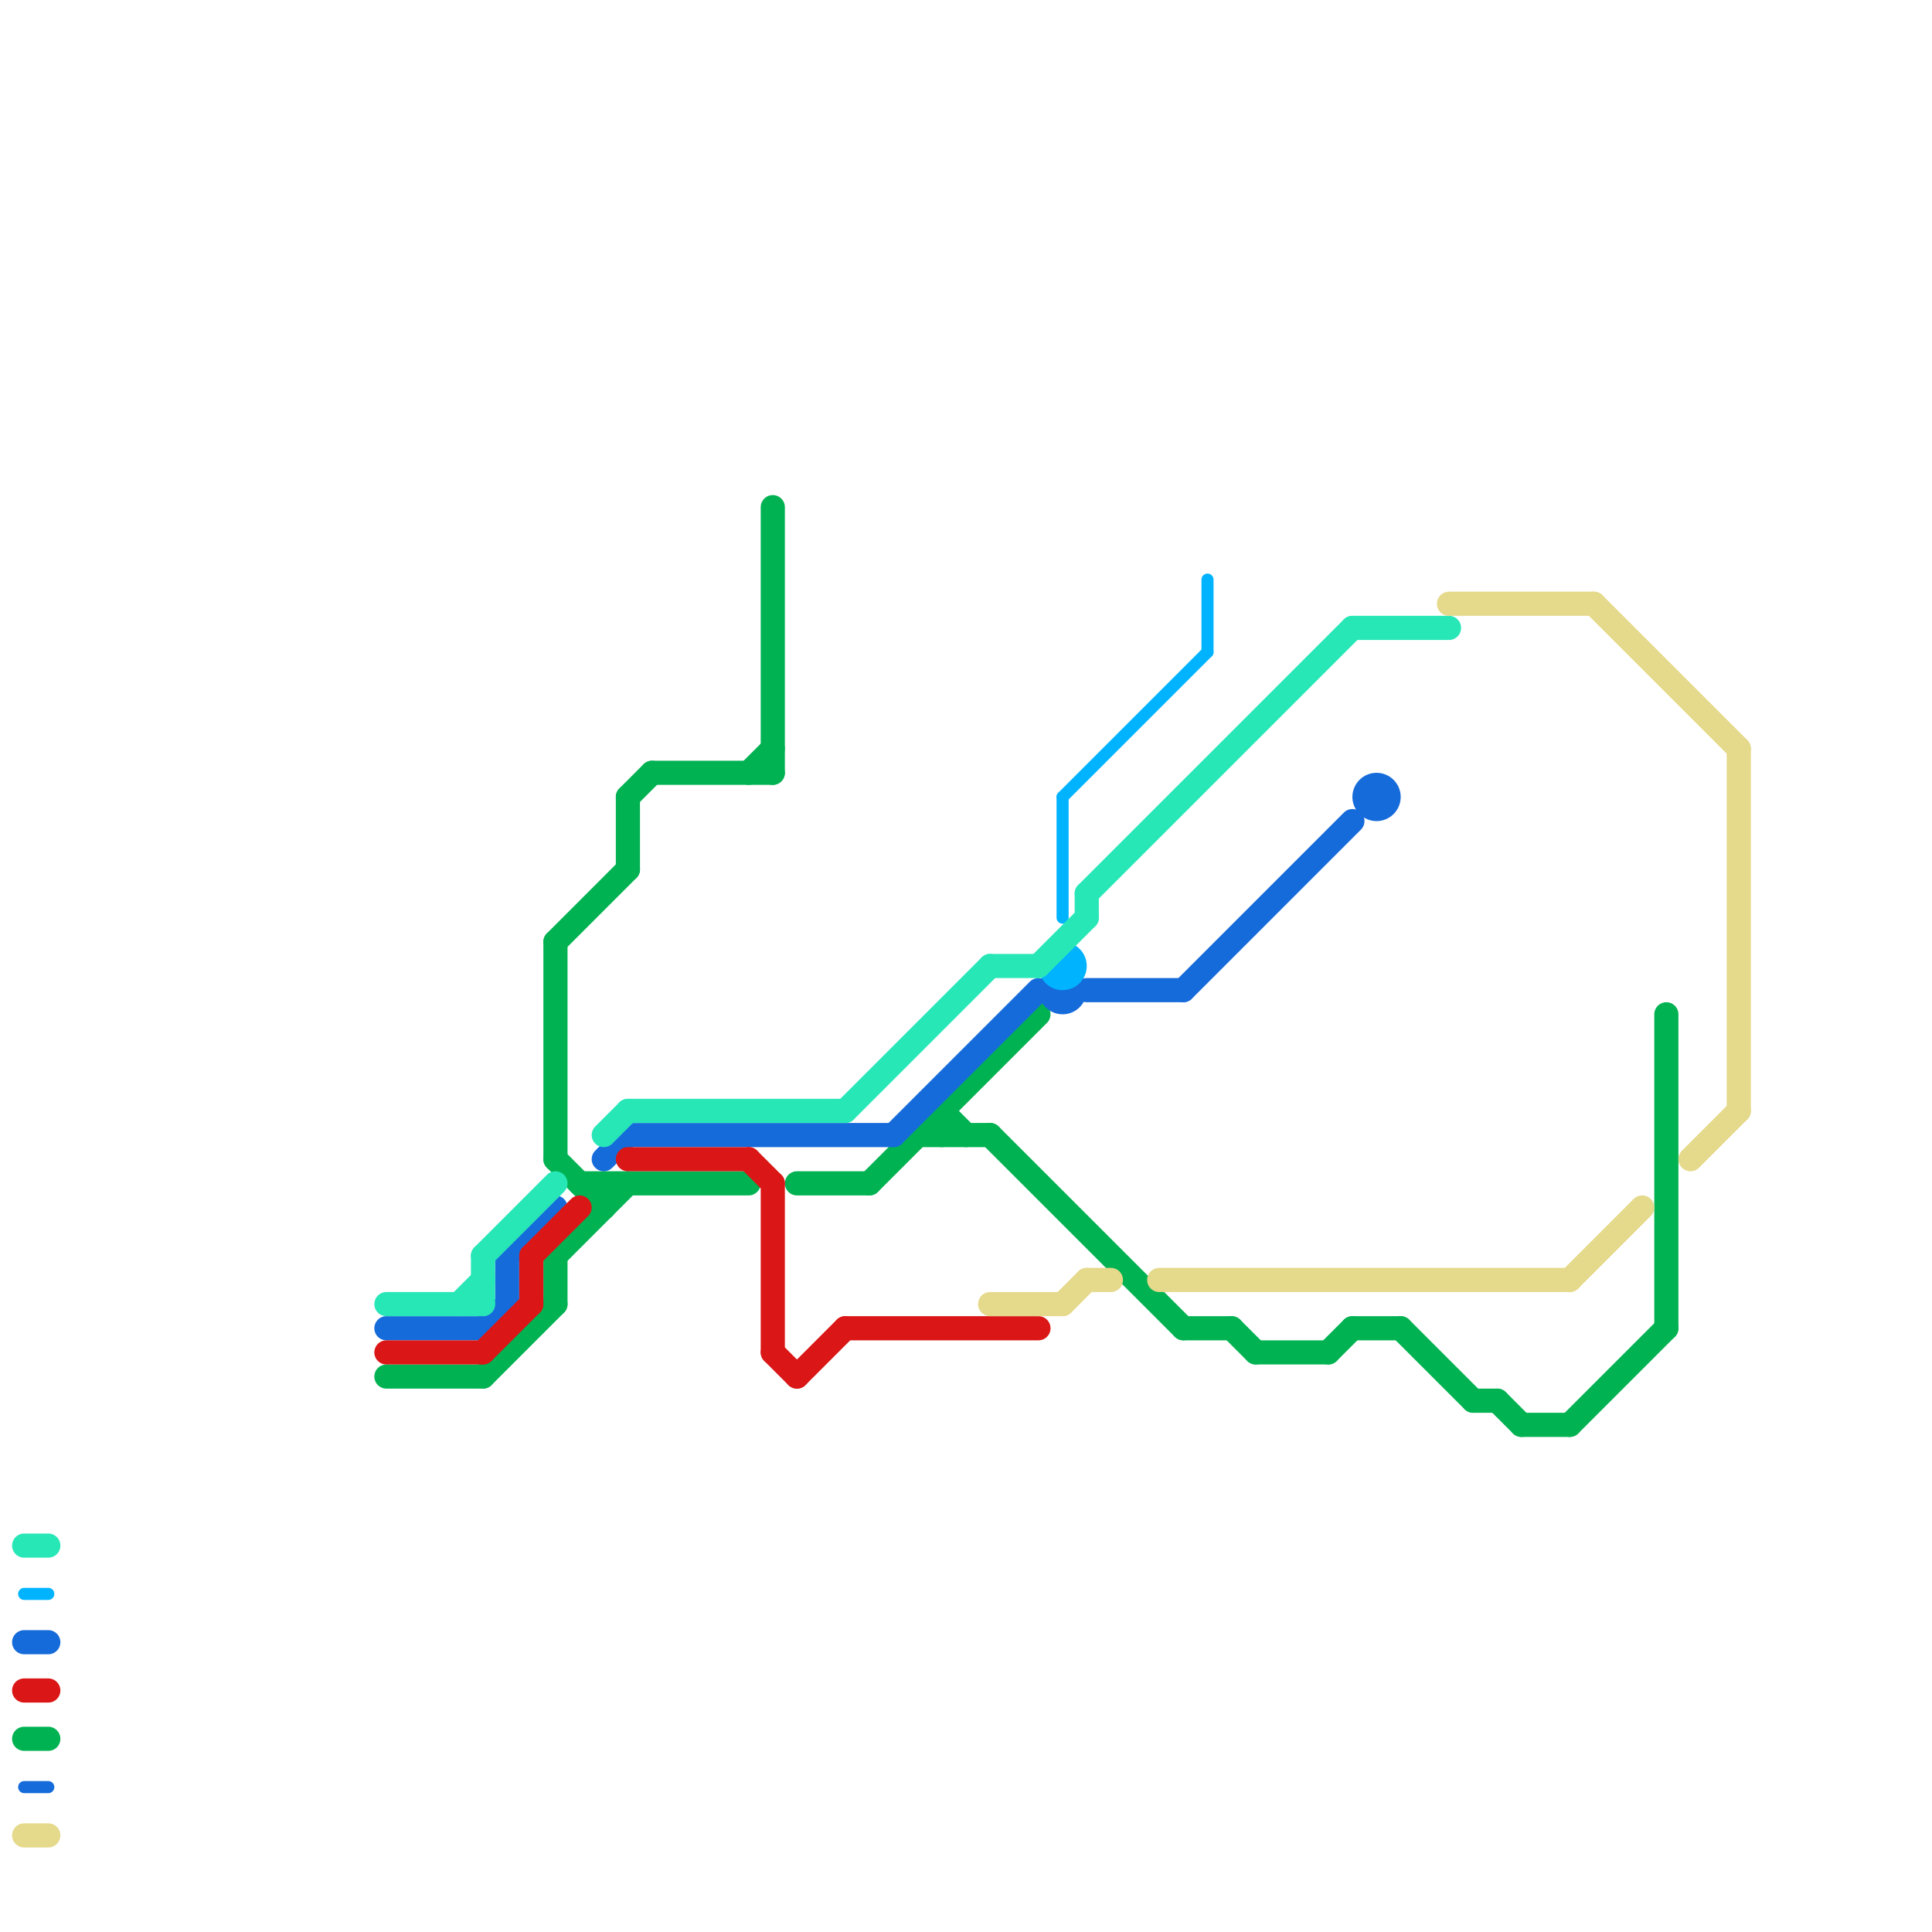 
<svg version="1.1" xmlns="http://www.w3.org/2000/svg" viewBox="0 0 80 80">
<style>text { font: 1px Helvetica; font-weight: 600; white-space: pre; dominant-baseline: central; } line { stroke-width: 1; fill: none; stroke-linecap: round; stroke-linejoin: round; } .c0 { stroke: #00b251 } .c1 { stroke: #166bda } .c2 { stroke: #da1616 } .c3 { stroke: #00b3ff } .c4 { stroke: #27e7b7 } .c5 { stroke: #e5d98b } .w3 { stroke-width: .5; }.w1 { stroke-width: 1; }</style><defs><g id="wm-xf"><circle r="1.2" fill="#000"/><circle r="0.9" fill="#fff"/><circle r="0.6" fill="#000"/><circle r="0.3" fill="#fff"/></g><g id="wm"><circle r="0.6" fill="#000"/><circle r="0.3" fill="#fff"/></g></defs><line class="c0 " x1="27" y1="32" x2="32" y2="32"/><line class="c0 " x1="31" y1="32" x2="32" y2="31"/><line class="c0 " x1="23" y1="48" x2="25" y2="50"/><line class="c0 " x1="32" y1="21" x2="32" y2="32"/><line class="c0 " x1="23" y1="39" x2="26" y2="36"/><line class="c0 " x1="38" y1="47" x2="41" y2="47"/><line class="c0 " x1="61" y1="58" x2="62" y2="58"/><line class="c0 " x1="20" y1="57" x2="23" y2="54"/><line class="c0 " x1="62" y1="58" x2="63" y2="59"/><line class="c0 " x1="39" y1="46" x2="40" y2="47"/><line class="c0 " x1="52" y1="56" x2="55" y2="56"/><line class="c0 " x1="26" y1="33" x2="27" y2="32"/><line class="c0 " x1="25" y1="49" x2="25" y2="50"/><line class="c0 " x1="26" y1="33" x2="26" y2="36"/><line class="c0 " x1="36" y1="49" x2="43" y2="42"/><line class="c0 " x1="65" y1="59" x2="69" y2="55"/><line class="c0 " x1="33" y1="49" x2="36" y2="49"/><line class="c0 " x1="49" y1="55" x2="51" y2="55"/><line class="c0 " x1="23" y1="39" x2="23" y2="48"/><line class="c0 " x1="1" y1="72" x2="2" y2="72"/><line class="c0 " x1="69" y1="42" x2="69" y2="55"/><line class="c0 " x1="23" y1="52" x2="23" y2="54"/><line class="c0 " x1="24" y1="49" x2="31" y2="49"/><line class="c0 " x1="58" y1="55" x2="61" y2="58"/><line class="c0 " x1="63" y1="59" x2="65" y2="59"/><line class="c0 " x1="39" y1="46" x2="39" y2="47"/><line class="c0 " x1="23" y1="52" x2="26" y2="49"/><line class="c0 " x1="51" y1="55" x2="52" y2="56"/><line class="c0 " x1="41" y1="47" x2="49" y2="55"/><line class="c0 " x1="56" y1="55" x2="58" y2="55"/><line class="c0 " x1="16" y1="57" x2="20" y2="57"/><line class="c0 " x1="55" y1="56" x2="56" y2="55"/><line class="c1 " x1="25" y1="48" x2="26" y2="47"/><line class="c1 " x1="1" y1="68" x2="2" y2="68"/><line class="c1 " x1="26" y1="47" x2="37" y2="47"/><line class="c1 " x1="45" y1="41" x2="49" y2="41"/><line class="c1 " x1="21" y1="52" x2="23" y2="50"/><line class="c1 " x1="20" y1="55" x2="21" y2="54"/><line class="c1 " x1="16" y1="55" x2="20" y2="55"/><line class="c1 " x1="21" y1="52" x2="21" y2="54"/><line class="c1 " x1="37" y1="47" x2="43" y2="41"/><line class="c1 " x1="49" y1="41" x2="56" y2="34"/><line class="c1 w3" x1="1" y1="74" x2="2" y2="74"/><circle cx="44" cy="41" r="1" fill="#166bda" /><circle cx="57" cy="33" r="1" fill="#166bda" /><line class="c2 " x1="1" y1="70" x2="2" y2="70"/><line class="c2 " x1="20" y1="56" x2="22" y2="54"/><line class="c2 " x1="22" y1="52" x2="24" y2="50"/><line class="c2 " x1="35" y1="55" x2="43" y2="55"/><line class="c2 " x1="33" y1="57" x2="35" y2="55"/><line class="c2 " x1="31" y1="48" x2="32" y2="49"/><line class="c2 " x1="26" y1="48" x2="31" y2="48"/><line class="c2 " x1="16" y1="56" x2="20" y2="56"/><line class="c2 " x1="32" y1="49" x2="32" y2="56"/><line class="c2 " x1="22" y1="52" x2="22" y2="54"/><line class="c2 " x1="32" y1="56" x2="33" y2="57"/><line class="c3 w3" x1="1" y1="66" x2="2" y2="66"/><line class="c3 w3" x1="44" y1="33" x2="44" y2="38"/><line class="c3 w3" x1="44" y1="33" x2="50" y2="27"/><line class="c3 w3" x1="50" y1="24" x2="50" y2="27"/><circle cx="44" cy="40" r="1" fill="#00b3ff" /><line class="c4 " x1="1" y1="64" x2="2" y2="64"/><line class="c4 " x1="43" y1="40" x2="45" y2="38"/><line class="c4 " x1="35" y1="46" x2="41" y2="40"/><line class="c4 " x1="41" y1="40" x2="43" y2="40"/><line class="c4 " x1="20" y1="52" x2="20" y2="54"/><line class="c4 " x1="56" y1="26" x2="60" y2="26"/><line class="c4 " x1="26" y1="46" x2="35" y2="46"/><line class="c4 " x1="16" y1="54" x2="20" y2="54"/><line class="c4 " x1="20" y1="52" x2="23" y2="49"/><line class="c4 " x1="45" y1="37" x2="56" y2="26"/><line class="c4 " x1="19" y1="54" x2="20" y2="53"/><line class="c4 " x1="45" y1="37" x2="45" y2="38"/><line class="c4 " x1="25" y1="47" x2="26" y2="46"/><line class="c5 " x1="72" y1="31" x2="72" y2="46"/><line class="c5 " x1="45" y1="53" x2="46" y2="53"/><line class="c5 " x1="41" y1="54" x2="44" y2="54"/><line class="c5 " x1="48" y1="53" x2="65" y2="53"/><line class="c5 " x1="1" y1="76" x2="2" y2="76"/><line class="c5 " x1="66" y1="25" x2="72" y2="31"/><line class="c5 " x1="60" y1="25" x2="66" y2="25"/><line class="c5 " x1="65" y1="53" x2="68" y2="50"/><line class="c5 " x1="44" y1="54" x2="45" y2="53"/><line class="c5 " x1="70" y1="48" x2="72" y2="46"/>
</svg>
